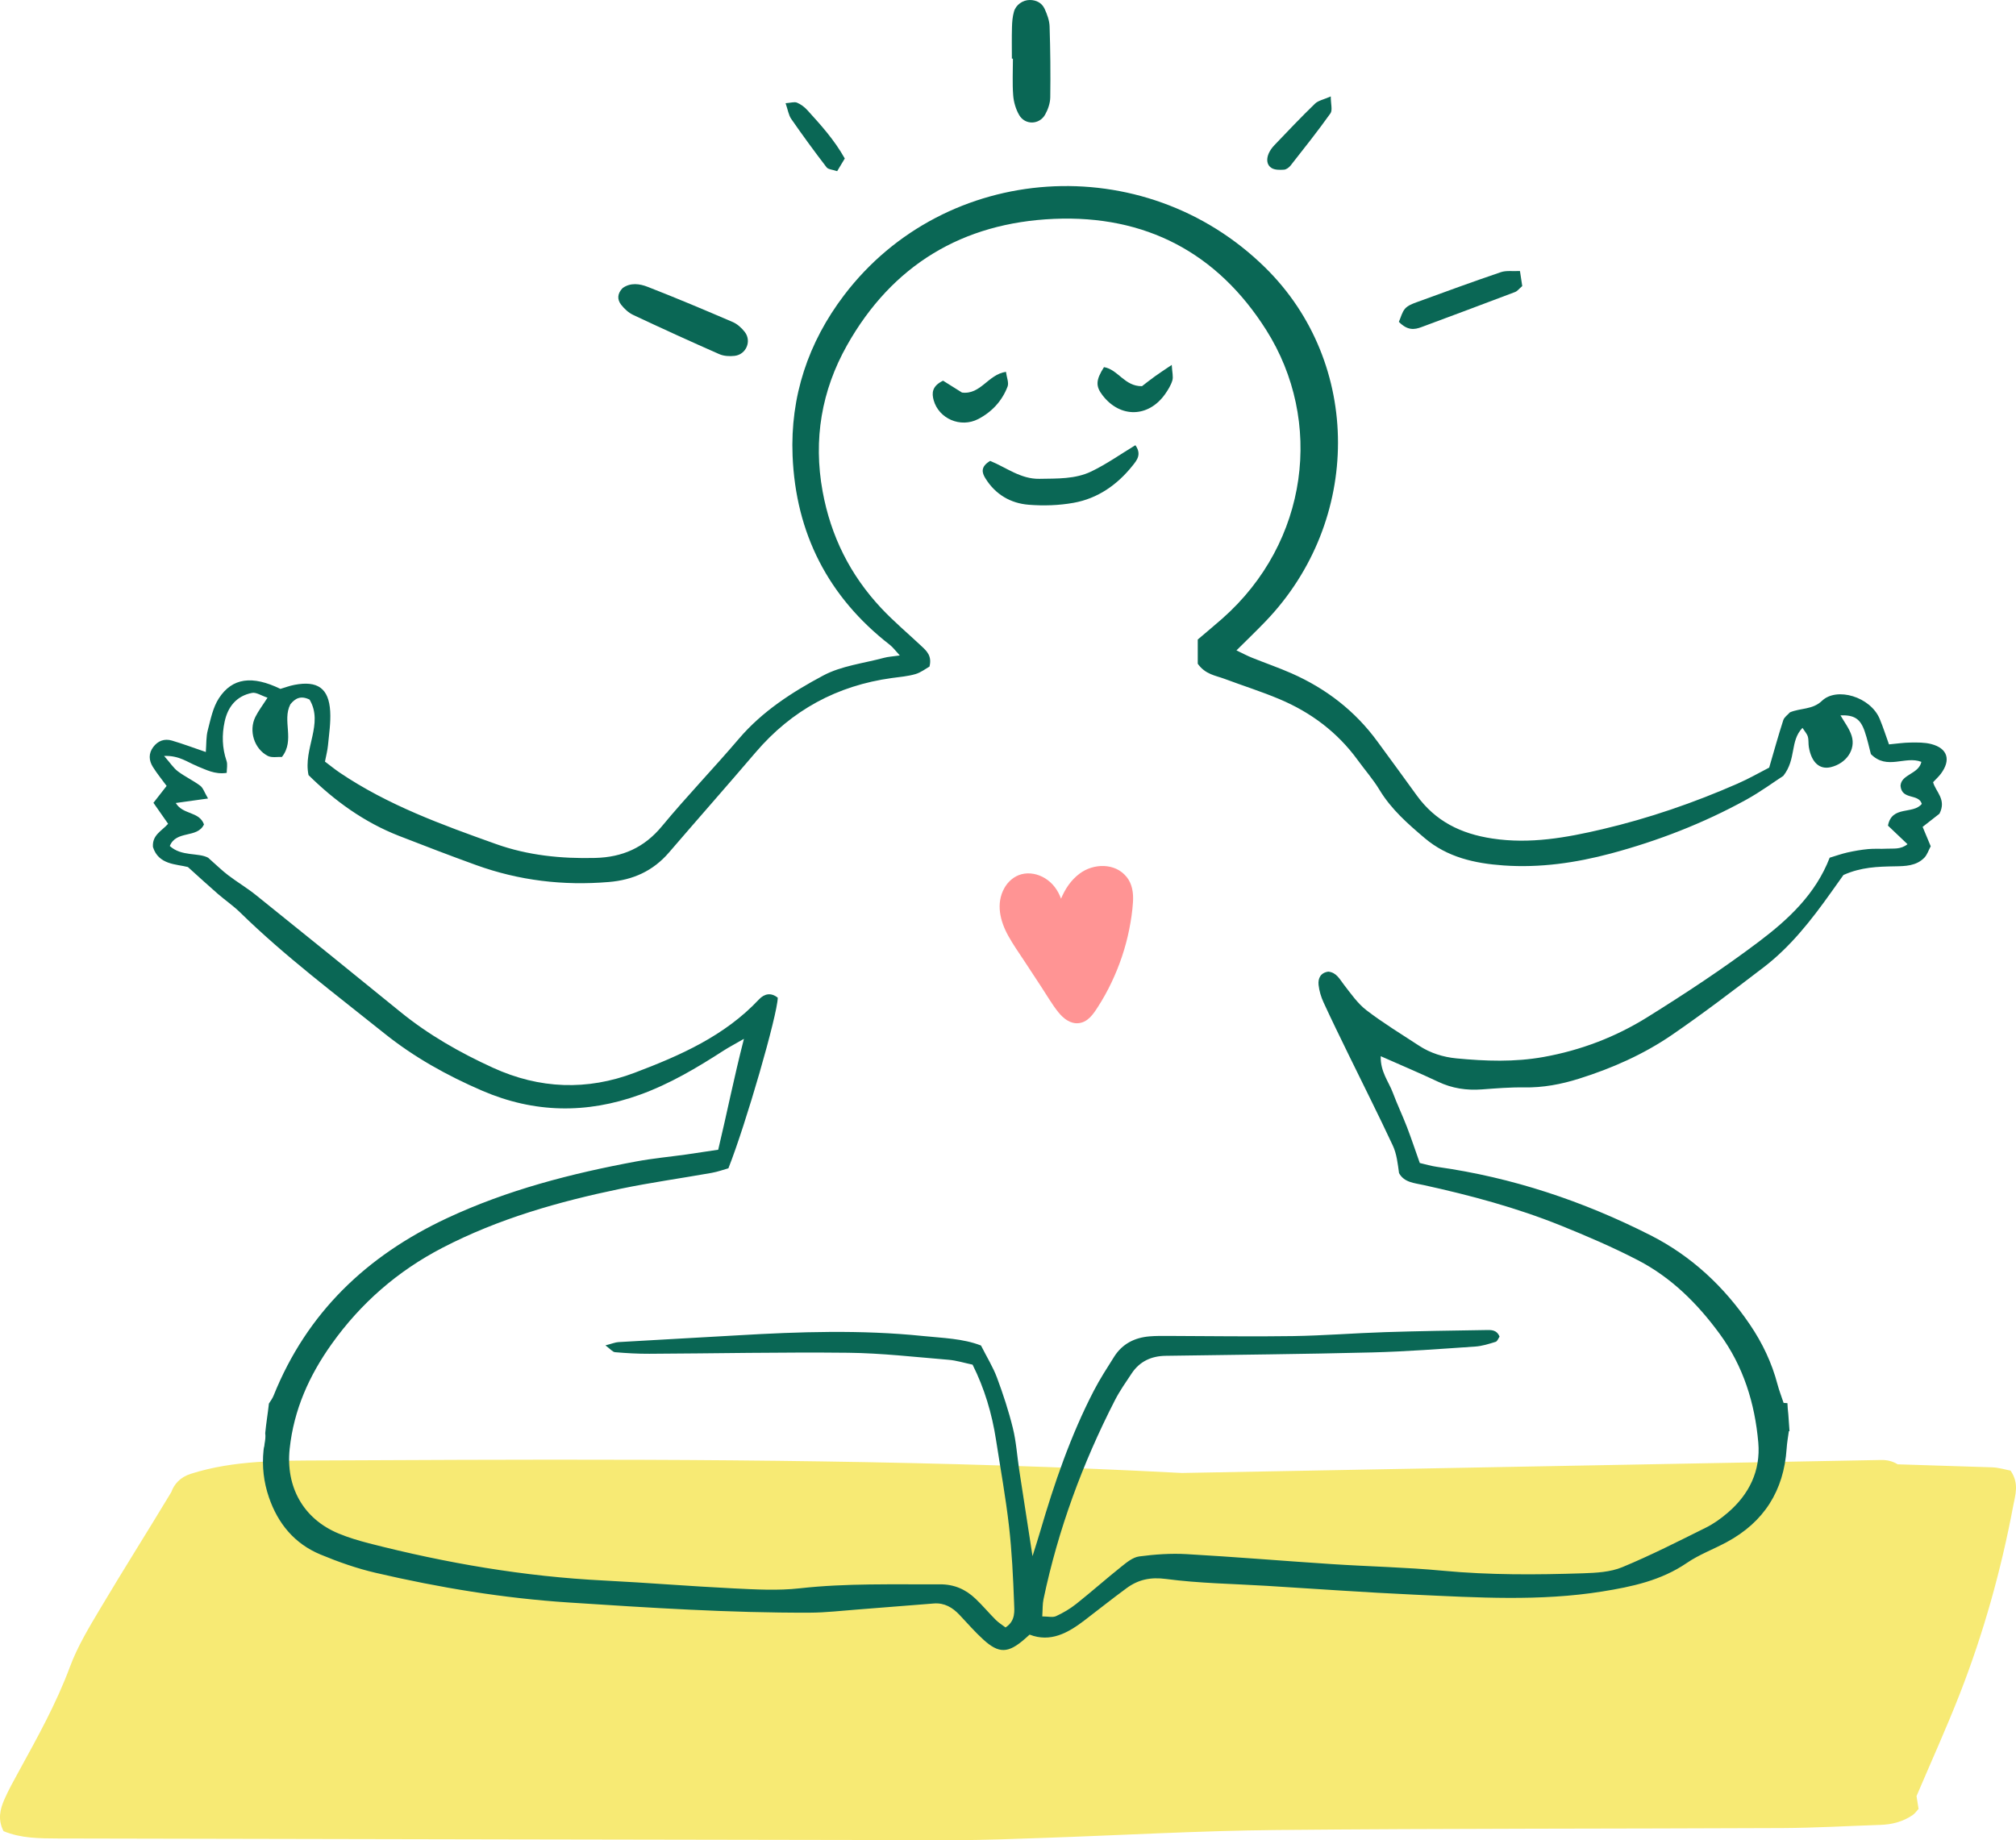 <?xml version="1.0" encoding="UTF-8"?> <svg xmlns="http://www.w3.org/2000/svg" viewBox="0 0 121.214 110.652" fill="none"><path d="M120.892 88.433C120.581 88.375 120.179 88.247 119.771 88.234C117.88 88.17 115.987 88.112 114.097 88.053C113.834 87.886 113.504 87.786 113.107 87.793C100.976 88.018 88.845 88.245 76.712 88.47C74.826 88.504 72.94 88.539 71.056 88.574C56.648 87.818 42.204 87.739 27.776 87.785C25.031 87.793 22.284 87.807 19.54 87.82C16.835 87.833 14.073 87.795 11.466 88.626C10.845 88.823 10.47 89.24 10.301 89.721C8.895 92.056 7.435 94.362 6.04 96.706C5.364 97.844 4.662 98.998 4.205 100.231C3.388 102.436 2.253 104.468 1.133 106.514C0.828 107.071 0.514 107.629 0.26 108.211C0.002 108.799 -0.145 109.415 0.213 110.112C1.246 110.543 2.356 110.548 3.466 110.552C21.416 110.588 39.368 110.628 57.319 110.653C59.124 110.655 60.929 110.58 62.733 110.519C67.402 110.36 72.069 110.088 76.739 110.044C86.882 109.947 97.025 109.973 107.168 109.926C109.132 109.917 111.094 109.801 113.056 109.736C113.762 109.714 114.423 109.543 115.008 109.14C115.135 109.053 115.226 108.914 115.355 108.774C115.308 108.476 115.259 108.171 115.233 108.004C116.134 105.885 117.035 103.903 117.826 101.878C119.26 98.212 120.316 94.43 121.045 90.559C121.17 89.895 121.42 89.212 120.89 88.435L120.892 88.433Z" fill="#F7EA74"></path><path d="M10.02 47.258C9.759 47.594 9.51 47.911 9.226 48.275C9.546 48.734 9.83 49.14 10.108 49.537C9.714 49.98 9.146 50.208 9.196 50.931C9.532 52.013 10.608 51.956 11.298 52.137C11.997 52.765 12.539 53.267 13.096 53.749C13.537 54.133 14.027 54.464 14.442 54.872C17.143 57.515 20.165 59.776 23.103 62.135C24.895 63.573 26.883 64.678 28.994 65.588C32.125 66.938 35.266 66.984 38.456 65.835C40.272 65.182 41.909 64.207 43.517 63.169C43.812 62.979 44.126 62.817 44.73 62.468C44.119 64.847 43.706 66.956 43.183 69.136C42.512 69.237 41.89 69.333 41.268 69.422C40.269 69.561 39.263 69.655 38.272 69.838C34.347 70.565 30.501 71.555 26.864 73.258C22.049 75.513 18.453 78.935 16.448 83.926C16.387 84.08 16.286 84.219 16.169 84.4C16.104 84.993 16.003 85.582 15.947 86.176C15.977 86.391 15.946 86.607 15.907 86.819C15.904 86.908 15.89 86.988 15.866 87.062C15.859 87.11 15.852 87.159 15.846 87.208C15.747 88.179 15.855 89.118 16.167 90.031C16.707 91.617 17.711 92.83 19.267 93.476C20.341 93.923 21.454 94.315 22.587 94.578C26.416 95.47 30.283 96.108 34.22 96.364C39.042 96.678 43.861 96.992 48.693 96.974C49.643 96.971 50.591 96.857 51.541 96.786C53.076 96.669 54.61 96.544 56.144 96.422C56.781 96.371 57.268 96.659 57.688 97.103C58.162 97.605 58.615 98.13 59.125 98.593C60.058 99.444 60.617 99.421 61.597 98.569C61.677 98.499 61.755 98.429 61.907 98.294C63.16 98.78 64.211 98.198 65.209 97.434C66.053 96.789 66.884 96.126 67.74 95.498C68.445 94.982 69.176 94.824 70.115 94.948C72.109 95.212 74.136 95.237 76.15 95.36C79.116 95.542 82.082 95.756 85.05 95.892C88.815 96.063 92.587 96.302 96.338 95.7C98.123 95.414 99.877 95.041 101.423 93.984C102.162 93.478 103.028 93.161 103.821 92.732C106.061 91.525 107.254 89.641 107.424 87.102C107.446 86.746 107.512 86.392 107.556 86.063C107.568 86.063 107.582 86.059 107.596 86.058C107.568 85.72 107.544 85.382 107.524 85.042C107.498 84.821 107.479 84.599 107.471 84.376C107.394 84.371 107.319 84.364 107.24 84.359C107.105 83.949 106.969 83.606 106.876 83.252C106.535 81.954 105.97 80.762 105.217 79.653C103.666 77.369 101.702 75.53 99.238 74.28C95.186 72.224 90.921 70.8 86.408 70.167C86.052 70.117 85.704 70.011 85.366 69.934C85.092 69.164 84.86 68.46 84.594 67.768C84.327 67.074 84.005 66.402 83.745 65.706C83.497 65.042 82.992 64.451 83.017 63.512C84.264 64.065 85.378 64.532 86.465 65.047C87.309 65.448 88.177 65.577 89.097 65.509C89.944 65.447 90.794 65.375 91.641 65.389C92.774 65.408 93.856 65.204 94.928 64.868C96.916 64.244 98.816 63.406 100.529 62.231C102.41 60.941 104.225 59.554 106.038 58.169C107.657 56.93 108.901 55.337 110.076 53.688C110.349 53.303 110.623 52.918 110.839 52.616C111.904 52.137 112.91 52.113 113.92 52.095C114.556 52.085 115.219 52.076 115.705 51.574C115.877 51.395 115.957 51.126 116.086 50.888C115.914 50.473 115.754 50.089 115.6 49.722C116.006 49.403 116.374 49.115 116.611 48.931C117.054 48.073 116.383 47.611 116.229 47.036C116.412 46.839 116.571 46.696 116.696 46.529C117.315 45.698 117.106 45.001 116.121 44.743C115.721 44.638 115.281 44.645 114.861 44.651C114.447 44.656 114.034 44.72 113.577 44.762C113.38 44.216 113.222 43.716 113.021 43.234C112.469 41.899 110.435 41.291 109.546 42.144C108.983 42.685 108.258 42.566 107.62 42.836C107.486 42.988 107.279 43.124 107.22 43.309C106.928 44.211 106.676 45.124 106.374 46.158C105.798 46.453 105.156 46.824 104.482 47.118C101.85 48.274 99.133 49.208 96.343 49.863C94.184 50.37 91.995 50.768 89.723 50.422C87.828 50.135 86.295 49.377 85.172 47.815C84.398 46.736 83.607 45.67 82.826 44.598C81.479 42.749 79.73 41.404 77.649 40.487C76.872 40.145 76.068 39.869 75.28 39.551C74.996 39.438 74.726 39.293 74.343 39.11C74.983 38.474 75.552 37.929 76.098 37.359C81.887 31.329 81.918 21.84 76.072 16.091C68.777 8.916 56.846 9.742 50.757 17.744C48.587 20.596 47.51 23.847 47.655 27.41C47.845 32.066 49.791 35.893 53.503 38.777C53.692 38.924 53.834 39.126 54.101 39.414C53.657 39.478 53.393 39.49 53.146 39.558C51.919 39.889 50.591 40.037 49.497 40.621C47.634 41.615 45.839 42.768 44.429 44.42C42.914 46.198 41.289 47.883 39.8 49.682C38.732 50.975 37.42 51.55 35.787 51.59C33.749 51.642 31.738 51.438 29.825 50.755C26.576 49.596 23.326 48.418 20.437 46.468C20.137 46.266 19.855 46.034 19.539 45.797C19.607 45.438 19.691 45.133 19.72 44.825C19.785 44.14 19.893 43.45 19.853 42.768C19.771 41.392 19.098 40.917 17.711 41.181C17.404 41.238 17.11 41.352 16.861 41.425C15.172 40.604 13.964 40.754 13.161 41.989C12.8 42.543 12.664 43.256 12.492 43.913C12.389 44.304 12.413 44.729 12.375 45.22C11.634 44.968 10.995 44.727 10.341 44.534C9.895 44.401 9.501 44.539 9.214 44.921C8.921 45.311 8.95 45.729 9.189 46.113C9.437 46.512 9.74 46.878 10.017 47.258H10.02ZM11.852 46.072C12.389 46.28 12.905 46.583 13.631 46.475C13.631 46.233 13.694 45.971 13.621 45.755C13.354 44.975 13.337 44.185 13.506 43.397C13.698 42.496 14.224 41.845 15.158 41.665C15.405 41.618 15.702 41.827 16.085 41.954C15.789 42.418 15.533 42.749 15.351 43.117C14.947 43.943 15.28 45.027 16.099 45.454C16.341 45.579 16.688 45.504 16.951 45.518C17.751 44.502 16.946 43.34 17.46 42.35C17.736 42.008 18.07 41.801 18.612 42.068C19.476 43.523 18.216 45.016 18.551 46.609C20.106 48.145 21.89 49.445 23.999 50.267C25.533 50.865 27.07 51.456 28.617 52.015C31.202 52.951 33.866 53.268 36.609 53.037C38.063 52.915 39.265 52.376 40.222 51.264C41.952 49.251 43.711 47.259 45.434 45.241C47.601 42.706 50.33 41.224 53.627 40.771C54.101 40.707 54.584 40.668 55.039 40.536C55.37 40.44 55.663 40.208 55.886 40.084C56.046 39.443 55.722 39.152 55.41 38.858C54.598 38.094 53.739 37.375 52.979 36.563C51.119 34.577 49.952 32.242 49.46 29.546C48.892 26.43 49.397 23.483 50.924 20.77C53.639 15.942 57.876 13.395 63.381 13.161C68.867 12.929 73.193 15.193 76.134 19.846C79.582 25.297 78.707 32.598 73.487 37.202C73.011 37.62 72.523 38.025 72.016 38.457V39.912C72.477 40.562 73.092 40.62 73.63 40.822C74.723 41.231 75.84 41.583 76.915 42.035C78.811 42.831 80.415 44.028 81.635 45.707C82.072 46.308 82.568 46.872 82.95 47.507C83.653 48.669 84.651 49.541 85.662 50.398C87.018 51.55 88.67 51.919 90.395 52.041C92.593 52.198 94.752 51.884 96.859 51.322C99.687 50.565 102.413 49.507 104.984 48.094C105.862 47.611 106.674 47.01 107.223 46.655C108.021 45.637 107.61 44.565 108.375 43.769C108.506 43.974 108.643 44.119 108.696 44.288C108.755 44.487 108.723 44.712 108.758 44.919C108.913 45.846 109.403 46.292 110.076 46.132C111.003 45.91 111.594 45.079 111.331 44.243C111.193 43.802 110.886 43.415 110.661 43.016C111.472 42.988 111.846 43.206 112.11 43.96C112.282 44.455 112.389 44.973 112.489 45.346C113.462 46.334 114.548 45.429 115.525 45.813C115.363 46.557 114.305 46.554 114.271 47.256C114.347 48.127 115.363 47.7 115.55 48.34C115.027 48.992 113.748 48.415 113.516 49.647C113.877 49.99 114.244 50.339 114.691 50.764C114.267 51.099 113.838 51.011 113.446 51.034C113.075 51.055 112.7 51.022 112.331 51.057C111.909 51.097 111.489 51.17 111.076 51.262C110.719 51.343 110.372 51.468 110.011 51.576C109.164 53.772 107.517 55.295 105.747 56.63C103.589 58.258 101.32 59.753 99.024 61.182C97.122 62.365 95.034 63.16 92.809 63.559C91.064 63.873 89.316 63.81 87.57 63.643C86.772 63.566 86.005 63.327 85.326 62.883C84.259 62.186 83.168 61.52 82.159 60.748C81.628 60.34 81.225 59.753 80.805 59.213C80.544 58.878 80.362 58.481 79.869 58.427C79.405 58.489 79.24 58.822 79.28 59.22C79.318 59.58 79.428 59.95 79.582 60.281C80.068 61.342 80.585 62.39 81.096 63.441C81.98 65.255 82.891 67.055 83.743 68.883C83.979 69.387 84.04 69.972 84.118 70.541C84.425 71.107 85.033 71.136 85.594 71.26C88.398 71.875 91.169 72.618 93.834 73.691C95.407 74.326 96.972 74.997 98.478 75.778C100.493 76.821 102.071 78.395 103.405 80.22C104.827 82.166 105.513 84.386 105.719 86.746C105.865 88.438 105.173 89.86 103.884 90.963C103.483 91.307 103.042 91.626 102.572 91.859C100.909 92.685 99.25 93.531 97.537 94.24C96.826 94.534 95.981 94.58 95.193 94.606C92.38 94.698 89.569 94.717 86.756 94.452C84.538 94.243 82.304 94.2 80.08 94.054C77.168 93.864 74.257 93.619 71.344 93.454C70.399 93.4 69.437 93.468 68.498 93.592C68.114 93.642 67.74 93.952 67.416 94.212C66.502 94.941 65.628 95.718 64.713 96.445C64.343 96.739 63.925 96.986 63.496 97.183C63.294 97.276 63.013 97.199 62.667 97.199C62.696 96.765 62.68 96.455 62.743 96.16C63.622 91.976 65.087 88.003 67.034 84.203C67.323 83.639 67.693 83.113 68.046 82.583C68.527 81.863 69.226 81.542 70.078 81.529C74.217 81.466 78.358 81.429 82.497 81.325C84.566 81.272 86.633 81.112 88.698 80.972C89.113 80.945 89.526 80.812 89.926 80.688C90.034 80.655 90.095 80.469 90.163 80.375C89.987 79.946 89.641 79.974 89.343 79.979C87.325 80.01 85.306 80.04 83.29 80.105C81.434 80.164 79.58 80.315 77.722 80.343C75.228 80.382 72.731 80.338 70.235 80.333C69.864 80.333 69.491 80.328 69.122 80.359C68.226 80.432 67.484 80.804 66.992 81.579C66.567 82.252 66.133 82.923 65.767 83.628C64.369 86.328 63.391 89.191 62.539 92.1C62.423 92.501 62.294 92.896 62.081 93.576C61.785 91.655 61.53 90.024 61.281 88.391C61.154 87.551 61.102 86.694 60.899 85.873C60.647 84.847 60.314 83.834 59.945 82.842C59.706 82.203 59.338 81.612 58.984 80.91C57.902 80.486 56.68 80.46 55.478 80.336C51.766 79.955 48.054 80.08 44.34 80.298C41.956 80.437 39.57 80.563 37.186 80.704C36.989 80.716 36.797 80.8 36.402 80.901C36.691 81.112 36.827 81.297 36.979 81.311C37.665 81.37 38.355 81.41 39.044 81.406C43.028 81.387 47.012 81.302 50.995 81.345C53.008 81.368 55.019 81.602 57.029 81.767C57.499 81.805 57.961 81.952 58.477 82.06C59.195 83.494 59.643 85.005 59.887 86.584C60.155 88.315 60.469 90.04 60.668 91.779C60.842 93.306 60.915 94.845 60.973 96.38C60.992 96.877 61.072 97.464 60.459 97.863C60.267 97.717 60.045 97.582 59.868 97.405C59.455 96.992 59.08 96.54 58.657 96.139C58.062 95.573 57.376 95.265 56.511 95.27C53.698 95.284 50.889 95.197 48.08 95.51C46.769 95.657 45.426 95.578 44.101 95.514C41.503 95.387 38.91 95.172 36.311 95.041C31.519 94.803 26.82 93.993 22.181 92.802C21.566 92.643 20.951 92.459 20.365 92.217C18.229 91.333 17.173 89.406 17.417 87.117C17.666 84.773 18.589 82.722 19.933 80.831C21.688 78.364 23.907 76.431 26.601 75.033C29.982 73.278 33.601 72.254 37.303 71.485C39.121 71.109 40.963 70.852 42.792 70.527C43.15 70.464 43.496 70.337 43.796 70.253C44.849 67.59 46.743 61.03 46.764 59.995C46.356 59.666 45.955 59.755 45.633 60.098C43.57 62.297 40.896 63.47 38.16 64.507C35.299 65.591 32.446 65.487 29.645 64.209C27.657 63.301 25.77 62.229 24.069 60.844C21.186 58.498 18.295 56.159 15.398 53.831C14.862 53.399 14.264 53.045 13.715 52.627C13.347 52.348 13.018 52.02 12.516 51.578C11.929 51.257 10.913 51.519 10.209 50.872C10.599 49.905 11.866 50.429 12.265 49.574C11.974 48.774 10.998 49.009 10.569 48.286C11.188 48.201 11.758 48.12 12.509 48.016C12.291 47.648 12.215 47.38 12.037 47.247C11.613 46.93 11.122 46.703 10.7 46.386C10.433 46.186 10.242 45.884 9.867 45.457C10.782 45.419 11.286 45.848 11.854 46.066L11.852 46.072Z" fill="#0A6755"></path><path d="M37.44 17.319C37.915 16.981 38.466 17.061 38.945 17.25C40.664 17.919 42.364 18.637 44.058 19.365C44.334 19.484 44.59 19.719 44.778 19.959C45.207 20.508 44.867 21.317 44.17 21.399C43.867 21.434 43.518 21.415 43.245 21.294C41.509 20.531 39.782 19.742 38.067 18.935C37.791 18.806 37.542 18.572 37.351 18.33C37.094 18.006 37.117 17.645 37.44 17.319Z" fill="#0A6755"></path><path d="M60.84 3.527C60.84 2.896 60.828 2.264 60.846 1.633C60.854 1.319 60.88 0.999 60.966 0.699C61.083 0.281 61.505 0 61.916 0C62.322 0 62.649 0.181 62.811 0.537C62.961 0.866 63.097 1.234 63.108 1.589C63.153 3.01 63.169 4.43 63.148 5.85C63.143 6.201 63.014 6.581 62.839 6.891C62.492 7.508 61.634 7.53 61.28 6.92C61.077 6.57 60.95 6.14 60.919 5.735C60.863 5.003 60.903 4.263 60.903 3.527C60.882 3.527 60.861 3.527 60.842 3.527H60.84Z" fill="#0A6755"></path><path d="M84.108 19.353C84.23 19.08 84.298 18.771 84.479 18.562C84.641 18.376 84.917 18.268 85.162 18.179C86.851 17.562 88.538 16.945 90.241 16.366C90.563 16.256 90.945 16.319 91.389 16.296C91.445 16.668 91.488 16.952 91.527 17.203C91.34 17.361 91.237 17.504 91.1 17.558C89.223 18.271 87.341 18.973 85.459 19.672C85.047 19.824 84.634 19.89 84.108 19.353Z" fill="#0A6755"></path><path d="M80.014 5.8C80.014 6.254 80.13 6.626 79.994 6.817C79.229 7.891 78.407 8.923 77.593 9.96C77.501 10.076 77.337 10.195 77.197 10.204C76.95 10.221 76.656 10.224 76.459 10.106C76.152 9.921 76.145 9.567 76.27 9.255C76.347 9.066 76.478 8.883 76.621 8.733C77.424 7.891 78.226 7.046 79.061 6.237C79.257 6.045 79.585 5.988 80.012 5.798L80.014 5.8Z" fill="#0A6755"></path><path d="M47.235 6.206C47.545 6.185 47.761 6.108 47.92 6.173C48.153 6.27 48.376 6.438 48.547 6.628C49.354 7.516 50.164 8.407 50.793 9.531C50.647 9.773 50.501 10.017 50.335 10.293C50.066 10.2 49.8 10.193 49.697 10.059C48.967 9.108 48.258 8.139 47.574 7.152C47.413 6.919 47.371 6.6 47.235 6.208V6.206Z" fill="#0A6755"></path><path d="M59.535 27.715C60.514 28.116 61.372 28.814 62.496 28.793C63.559 28.773 64.648 28.818 65.619 28.349C66.541 27.905 67.386 27.303 68.266 26.772C68.66 27.324 68.351 27.682 68.102 27.994C67.182 29.149 66.009 29.975 64.549 30.236C63.674 30.393 62.754 30.423 61.865 30.353C60.762 30.268 59.845 29.731 59.247 28.76C59.042 28.429 58.939 28.069 59.535 27.715Z" fill="#0A6755"></path><path d="M56.703 22.892C57.102 23.142 57.492 23.387 57.841 23.605C58.972 23.746 59.399 22.519 60.485 22.359C60.528 22.697 60.669 23.014 60.582 23.243C60.253 24.109 59.634 24.774 58.818 25.198C57.755 25.75 56.445 25.177 56.136 24.062C56.021 23.642 56.028 23.218 56.703 22.892Z" fill="#0A6755"></path><path d="M70.452 21.941C70.477 22.391 70.555 22.656 70.489 22.879C70.4 23.175 70.224 23.455 70.043 23.712C69.044 25.111 67.362 25.142 66.308 23.792C65.87 23.231 65.877 22.868 66.378 22.077C67.216 22.209 67.615 23.239 68.664 23.222C68.87 23.063 69.152 22.839 69.445 22.628C69.724 22.426 70.013 22.241 70.452 21.943V21.941Z" fill="#0A6755"></path><path d="M67.733 52.726C67.043 51.872 65.741 51.912 64.917 52.529C64.384 52.928 64.04 53.458 63.796 54.04C63.613 53.54 63.307 53.101 62.822 52.806C62.407 52.555 61.897 52.447 61.423 52.569C60.98 52.684 60.612 53.002 60.391 53.397C59.865 54.331 60.133 55.393 60.625 56.278C60.915 56.801 61.262 57.294 61.592 57.794C61.94 58.325 62.289 58.857 62.637 59.387C62.963 59.884 63.265 60.41 63.638 60.873C63.936 61.243 64.357 61.581 64.859 61.525C65.403 61.466 65.72 61.001 65.994 60.577C66.308 60.093 66.59 59.586 66.837 59.063C67.315 58.055 67.674 56.994 67.893 55.901C68.003 55.354 68.087 54.797 68.122 54.24C68.155 53.702 68.083 53.158 67.737 52.728L67.733 52.726Z" fill="#FF9494"></path></svg> 